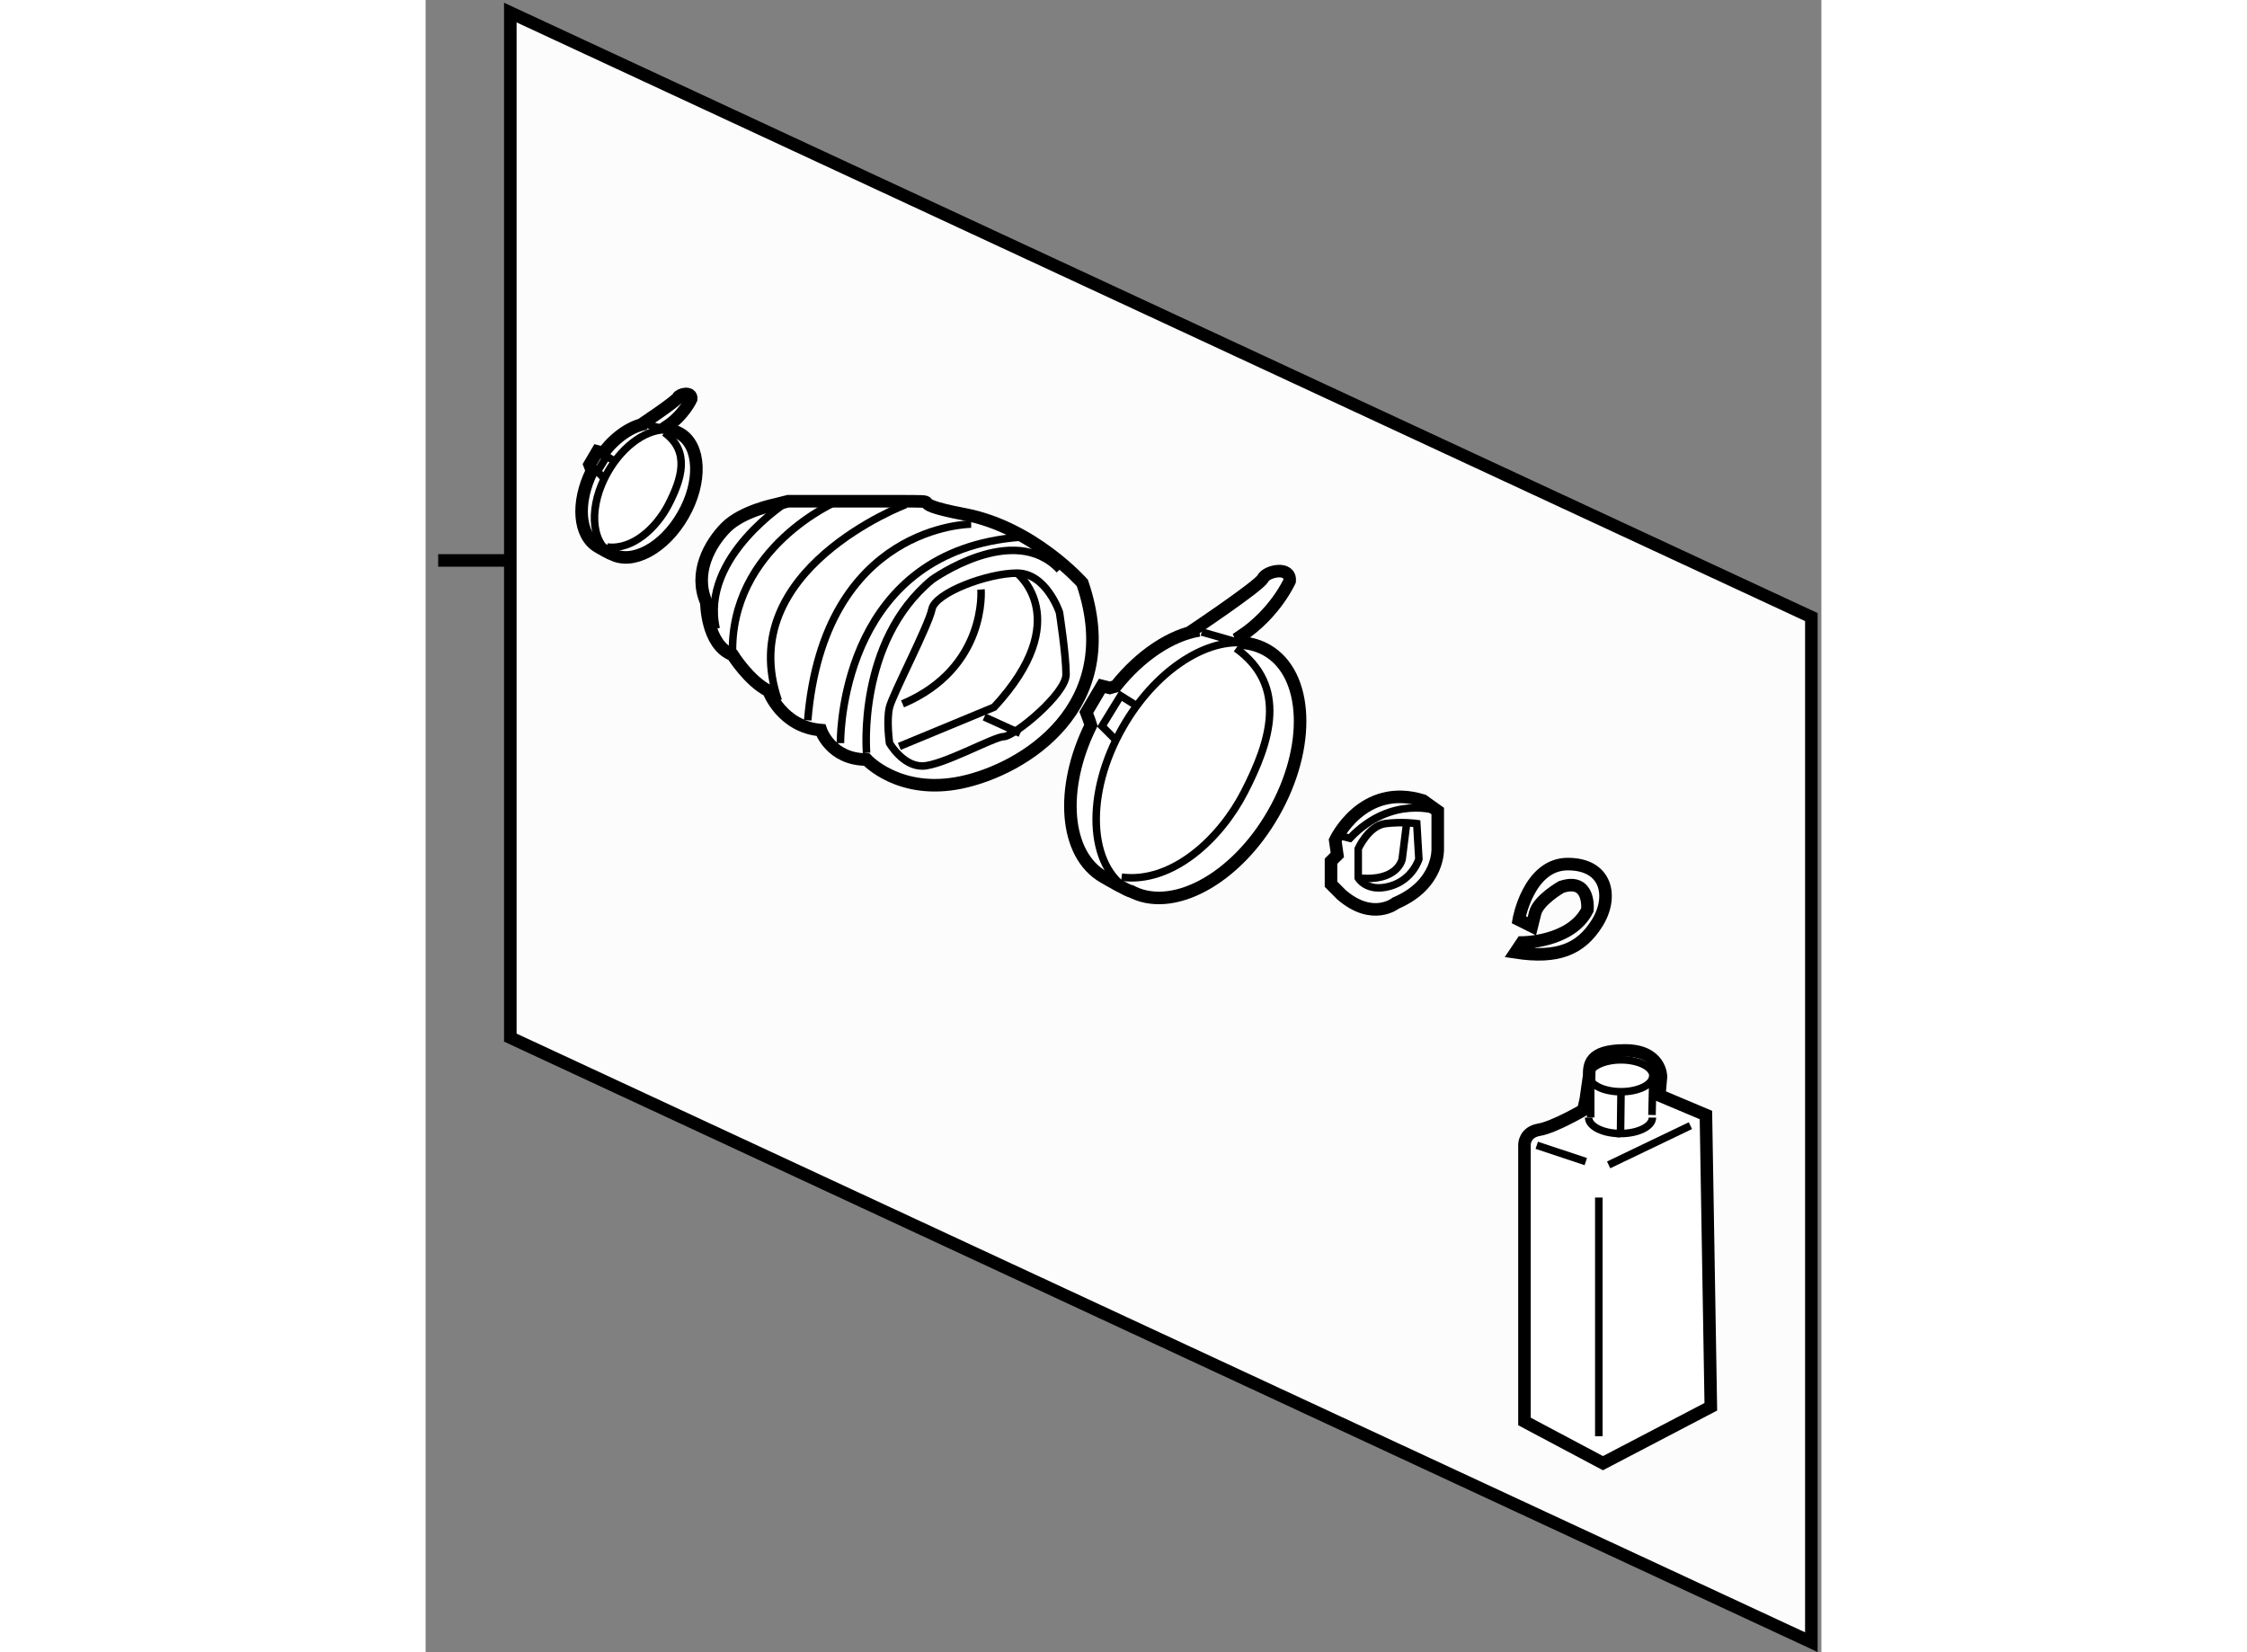<?xml version="1.0" encoding="utf-8"?>
<!-- Generator: Adobe Illustrator 15.1.0, SVG Export Plug-In . SVG Version: 6.00 Build 0)  -->
<!DOCTYPE svg PUBLIC "-//W3C//DTD SVG 1.1//EN" "http://www.w3.org/Graphics/SVG/1.1/DTD/svg11.dtd">
<svg version="1.1" xmlns="http://www.w3.org/2000/svg" xmlns:xlink="http://www.w3.org/1999/xlink" x="0px" y="0px" width="244.8px"
	 height="180px" viewBox="156.506 17.112 55.594 65.807" enable-background="new 0 0 244.8 180" xml:space="preserve">
	
<rect x="156.506" y="17.112" width="55.594" height="65.807" fill="#808080" stroke="none"/>
	
<g><polygon fill="#FCFCFC" stroke="#000000" stroke-width="0.5" points="159.88,58.44 159.88,17.612 211.7,41.69 211.7,82.519 		"></polygon><line fill="#FCFCFC" stroke="#000000" stroke-width="0.5" x1="157.006" y1="39.434" x2="159.846" y2="39.434"></line></g><g><path fill="#FFFFFF" stroke="#000000" stroke-width="0.5" d="M202.618,61.327c0,0-1.172,0.684-1.758,0.781
			s-0.586,0.586-0.586,0.586v11.035l3.125,1.66l4.297-2.246l-0.195-11.621l-1.855-0.781l0.065-0.748c0,0,0-1.043-1.433-1.043
			c-1.434,0-1.424,0.586-1.429,1.01s0,0,0,0l-0.134,0.943L202.618,61.327z"></path><line fill="none" stroke="#000000" stroke-width="0.3" x1="202.911" y1="61.62" x2="202.911" y2="60.058"></line><ellipse fill="none" stroke="#000000" stroke-width="0.3" cx="204.119" cy="59.96" rx="1.27" ry="0.635"></ellipse><line fill="none" stroke="#000000" stroke-width="0.3" x1="205.389" y1="59.96" x2="205.353" y2="61.522"></line><path fill="none" stroke="#000000" stroke-width="0.3" d="M204.1,62.26c-0.701,0-1.27-0.284-1.27-0.635"></path><line fill="none" stroke="#000000" stroke-width="0.3" x1="200.763" y1="62.728" x2="202.716" y2="63.378"></line><line fill="none" stroke="#000000" stroke-width="0.3" x1="206.883" y1="61.946" x2="203.626" y2="63.509"></line><line fill="none" stroke="#000000" stroke-width="0.3" x1="203.235" y1="64.81" x2="203.235" y2="74.315"></line><path fill="none" stroke="#000000" stroke-width="0.3" d="M204.119,60.595l-0.02,1.665c0.702,0,1.27-0.284,1.27-0.635"></path></g><g><path fill="#FFFFFF" stroke="#000000" stroke-width="0.5" d="M200.567,54.003l-0.521-0.26c0,0,0.391-2.215,1.953-2.215
			s1.821,1.302,1.172,2.344c-0.65,1.043-1.563,1.432-3.256,1.172l0.262-0.391c0,0,1.952,0.001,2.604-1.301
			c0,0,0.131-1.303-1.041-0.912c0,0-0.912,0.52-1.043,1.041C200.567,54.003,200.567,54.003,200.567,54.003z"></path></g><g><path fill="#FFFFFF" stroke="#000000" stroke-width="0.5" d="M192.735,50.581c0,0,1.083-2.331,3.499-1.583l0.585,0.417v1.5
			c0,0,0.082,1.416-1.667,2.165c0,0-0.917,0.749-2.167-0.331l-0.417-0.418v-0.917l0.251-0.25L192.735,50.581z"></path><path fill="none" stroke="#000000" stroke-width="0.3" d="M193.652,52.081v-1.166c0,0,0.416-0.919,1.084-1.001
			c0.666-0.082,1.248,0,1.248,0l0.084,1.416c0,0-0.248,0.835-1.166,1.083C193.984,52.664,193.652,52.081,193.652,52.081z"></path><path fill="none" stroke="#000000" stroke-width="0.3" d="M195.569,49.998l-0.167,1.332c0,0-0.168,0.919-1.75,0.751"></path><path fill="none" stroke="#000000" stroke-width="0.3" d="M196.819,49.415c0,0-1.835-0.667-3.499,1.084l-0.335-0.085"></path></g><g><path fill="#FFFFFF" stroke="#000000" stroke-width="0.5" d="M183.758,44.511l-0.313-0.078l-0.623,1.055l0.117,0.313l0.065,0.201
			c-1.249,2.514-1.054,5.152,0.511,6.045c0.193,0.11,0.926,0.541,1.141,0.59l-0.115-0.059c1.658,0.947,4.227-0.428,5.735-3.071
			c1.513-2.642,1.392-5.553-0.265-6.499c-0.284-0.162-0.595-0.258-0.92-0.289l-0.121-0.263c1.379-0.912,1.951-2.202,1.951-2.202
			c0.051-0.609-0.914-0.406-1.067-0.102c-0.151,0.304-2.894,2.133-2.894,2.133l0.354-0.064c-1.119,0.188-2.337,0.988-3.32,2.224
			L183.758,44.511z"></path><path fill="none" stroke="#000000" stroke-width="0.3" d="M189.092,42.718c-1.586-0.153-3.567,1.165-4.817,3.357
			c-1.513,2.644-1.392,5.554,0.267,6.502"></path><path fill="none" stroke="#000000" stroke-width="0.3" d="M184.227,52.05c2.018,0.26,3.934-1.528,4.891-3.392
			c1.037-2.015,1.75-4.226-0.334-5.724"></path><path fill="none" stroke="#000000" stroke-width="0.3" d="M187.419,42.284l1.421,0.406c0.045-0.027,0.087-0.054,0.131-0.083"></path><polyline fill="none" stroke="#000000" stroke-width="0.3" points="184.813,45.214 184.189,44.823 183.445,46.034 183.953,46.542 
					"></polyline></g><g><path fill="#FFFFFF" stroke="#000000" stroke-width="0.5" d="M182.664,40.331c0,0-1.953-2.213-4.688-2.734
			s-0.391-0.521-2.734-0.521s-2.344,0-2.344,0h-1.953l-0.521,0.131c0,0-1.301,0.259-1.953,0.91c-0.65,0.652-1.301,1.824-0.781,2.996
			c0,0,0.003,1.691,1.043,2.082c0,0,0.65,1.043,1.432,1.434c0,0,0.521,1.433,2.084,1.563c0,0,0.39,1.172,1.822,1.172
			c0,0,1.303,1.431,3.775,0.91C180.32,47.753,184.356,45.279,182.664,40.331z"></path><path fill="none" stroke="#000000" stroke-width="0.3" d="M181.752,41.503c0,0-0.52-1.563-1.691-1.563s-3.256,0.781-3.387,1.432
			c-0.129,0.65-1.56,3.385-1.691,3.906c-0.131,0.521,0,1.432,0,1.432s0.52,0.912,1.301,0.912s2.865-1.172,3.256-1.172
			s2.475-1.693,2.475-2.475S181.752,41.503,181.752,41.503z"></path><path fill="none" stroke="#000000" stroke-width="0.3" d="M174.07,47.101c0,0-0.391-4.426,2.604-6.9c0,0,3.256-2.344,5.078-0.391"></path><path fill="none" stroke="#000000" stroke-width="0.3" d="M178.236,37.987c0,0-5.86,0-6.51,7.813"></path><path fill="none" stroke="#000000" stroke-width="0.3" d="M175.633,37.206c0,0-6.901,2.604-5.078,7.813"></path><path fill="none" stroke="#000000" stroke-width="0.3" d="M172.898,37.075c0,0-4.295,1.822-4.166,6.119"></path><path fill="none" stroke="#000000" stroke-width="0.3" d="M170.945,37.075c0,0-3.516,2.213-2.865,5.078"></path><path fill="none" stroke="#000000" stroke-width="0.3" d="M173.029,46.71c0-0.781,0.26-7.683,7.16-8.203"></path><path fill="none" stroke="#000000" stroke-width="0.3" d="M178.627,40.591c0,0,0.262,3.124-3.125,4.557"></path><path fill="none" stroke="#000000" stroke-width="0.3" d="M180.061,39.94c0,0,2.343,1.822-0.912,5.338l-3.775,1.563"></path><line fill="none" stroke="#000000" stroke-width="0.3" x1="180.189" y1="46.319" x2="178.758" y2="45.669"></line></g><g><path fill="#FFFFFF" stroke="#000000" stroke-width="0.5" d="M163.503,35.131l-0.155-0.04l-0.311,0.528l0.059,0.155l0.032,0.101
			c-0.626,1.258-0.528,2.576,0.255,3.022c0.096,0.056,0.462,0.271,0.57,0.295l-0.057-0.028c0.827,0.473,2.112-0.214,2.865-1.537
			c0.758-1.319,0.696-2.775-0.13-3.248c-0.144-0.081-0.298-0.13-0.46-0.146l-0.062-0.131c0.688-0.456,0.977-1.102,0.977-1.102
			c0.024-0.305-0.459-0.203-0.534-0.051c-0.076,0.153-1.447,1.066-1.447,1.066l0.178-0.032c-0.56,0.094-1.17,0.494-1.66,1.111
			L163.503,35.131z"></path><path fill="none" stroke="#000000" stroke-width="0.3" d="M166.172,34.233c-0.794-0.076-1.783,0.583-2.409,1.679
			c-0.757,1.321-0.695,2.777,0.134,3.252"></path><path fill="none" stroke="#000000" stroke-width="0.3" d="M163.738,38.899c1.01,0.13,1.967-0.765,2.445-1.694
			c0.518-1.01,0.875-2.114-0.166-2.863"></path><path fill="none" stroke="#000000" stroke-width="0.3" d="M165.334,34.017l0.712,0.203c0.021-0.014,0.042-0.027,0.064-0.041"></path><polyline fill="none" stroke="#000000" stroke-width="0.3" points="164.031,35.481 163.721,35.286 163.348,35.893 163.601,36.146 
					"></polyline></g>


</svg>